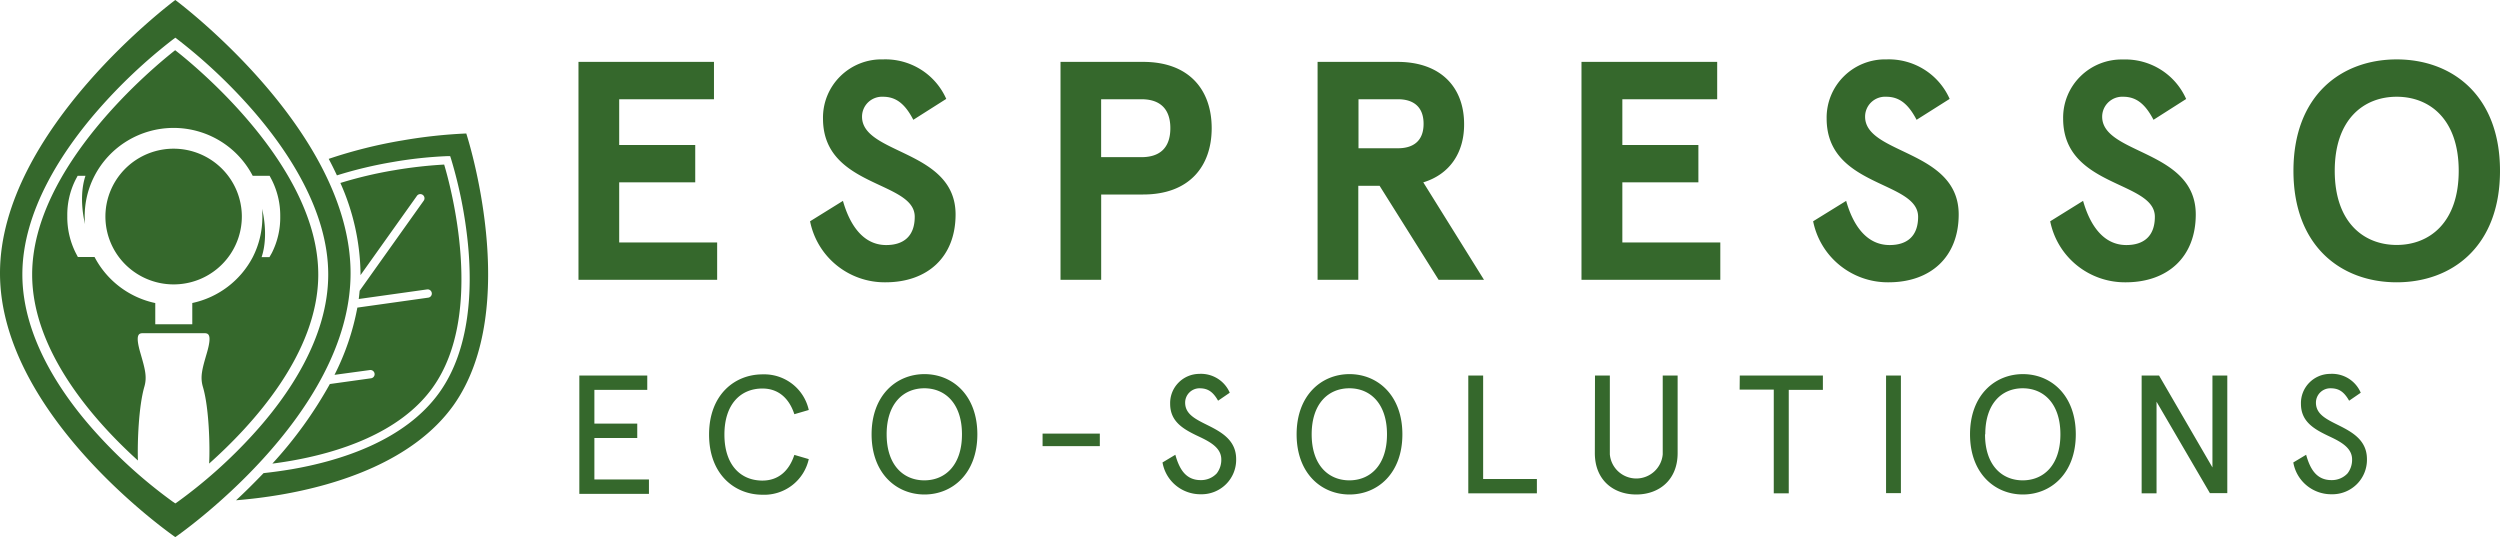 <svg width="256" height="55" fill="none" xmlns="http://www.w3.org/2000/svg"><path d="M66.28 38.453v1.469h-5.415v3.457h4.39v1.47h-4.39v4.25h5.587v1.47h-7.128V38.451h6.956ZM82.818 47.013a4.645 4.645 0 0 1-1.704 2.68 4.687 4.687 0 0 1-3.036.968c-2.82 0-5.469-2.052-5.469-6.16 0-4.11 2.649-6.166 5.47-6.166a4.687 4.687 0 0 1 3.035.968 4.645 4.645 0 0 1 1.704 2.68l-1.476.431c-.552-1.684-1.679-2.63-3.269-2.63-2.23 0-3.893 1.597-3.893 4.717 0 3.119 1.663 4.71 3.893 4.71 1.59 0 2.717-.945 3.269-2.63l1.476.432ZM100.081 44.476c0 4.006-2.545 6.16-5.415 6.16s-5.414-2.154-5.414-6.16 2.545-6.166 5.415-6.166 5.414 2.155 5.414 6.166Zm-9.288 0c0 3.149 1.713 4.711 3.859 4.711s3.854-1.562 3.854-4.711-1.713-4.716-3.854-4.716c-2.142 0-3.86 1.562-3.86 4.716ZM106.76 44.403h5.862v1.278h-5.862v-1.278ZM124.731 41.033c-.586-1.053-1.191-1.273-1.919-1.273a1.481 1.481 0 0 0-1.029.439 1.469 1.469 0 0 0-.424 1.03c0 1.19 1.054 1.69 2.334 2.326 1.368.686 2.889 1.514 2.889 3.458a3.515 3.515 0 0 1-1.042 2.573 3.554 3.554 0 0 1-2.591 1.026 3.951 3.951 0 0 1-2.555-.914 3.915 3.915 0 0 1-1.353-2.342l1.314-.789c.399 1.425 1.039 2.596 2.594 2.596a2.19 2.19 0 0 0 1.644-.686c.314-.41.479-.914.468-1.43 0-1.17-1.108-1.787-2.284-2.34-1.575-.74-2.953-1.5-2.953-3.355a2.966 2.966 0 0 1 .834-2.146 2.993 2.993 0 0 1 2.119-.92 3.217 3.217 0 0 1 1.883.467 3.187 3.187 0 0 1 1.267 1.462l-1.196.818ZM143.604 44.476c0 4.006-2.54 6.16-5.415 6.16s-5.415-2.154-5.415-6.16 2.545-6.166 5.415-6.166 5.415 2.155 5.415 6.166Zm-9.289 0c0 3.149 1.713 4.711 3.859 4.711s3.854-1.562 3.854-4.711-1.708-4.716-3.854-4.716-3.859 1.562-3.859 4.716ZM151.874 38.453V49.05h5.503v1.47h-7.024V38.451h1.521ZM163.327 38.453h1.521v8.07c.058.675.368 1.303.87 1.761a2.724 2.724 0 0 0 3.675 0 2.696 2.696 0 0 0 .87-1.761v-8.07h1.526V46.4c0 2.752-1.905 4.236-4.238 4.236-2.334 0-4.239-1.47-4.239-4.236l.015-7.949ZM178.153 38.453h8.511v1.469h-3.495v10.597h-1.535V39.897h-3.495l.014-1.444ZM194.653 38.453v12.042h-1.521V38.453h1.521ZM212.561 44.476c0 4.006-2.545 6.16-5.415 6.16s-5.415-2.154-5.415-6.16 2.54-6.166 5.415-6.166 5.415 2.155 5.415 6.166Zm-9.294 0c0 3.149 1.713 4.711 3.859 4.711s3.859-1.562 3.859-4.711-1.713-4.716-3.859-4.716-3.834 1.562-3.834 4.716h-.025ZM228.075 38.453v12.042h-1.782l-5.463-9.359v9.378h-1.526V38.452h1.782l5.468 9.413v-9.413h1.521ZM240.549 41.033c-.586-1.053-1.191-1.273-1.92-1.273a1.48 1.48 0 0 0-1.044.43c-.277.276-.433.65-.433 1.04 0 1.19 1.054 1.689 2.334 2.325 1.368.686 2.889 1.514 2.889 3.458a3.515 3.515 0 0 1-1.042 2.573 3.555 3.555 0 0 1-2.591 1.026 3.95 3.95 0 0 1-2.555-.914 3.915 3.915 0 0 1-1.353-2.342l1.314-.789c.399 1.425 1.039 2.596 2.594 2.596a2.19 2.19 0 0 0 1.644-.686c.314-.41.479-.914.468-1.43 0-1.17-1.108-1.787-2.284-2.34-1.575-.74-2.953-1.5-2.953-3.355a2.972 2.972 0 0 1 .844-2.153 3 3 0 0 1 2.134-.913c.66-.043 1.318.12 1.882.465a3.18 3.18 0 0 1 1.263 1.465l-1.191.817ZM73.111 6.337v3.825h-9.706v4.686h7.787v3.825h-7.787v6.156h10.031v3.824h-14.2V6.337H73.11ZM93.524 12.267c-.861-1.66-1.791-2.36-3.106-2.36a2.056 2.056 0 0 0-1.514.563 2.038 2.038 0 0 0-.632 1.48c0 3.888 9.579 3.378 9.579 10.009 0 4.368-2.884 6.949-7.177 6.949a7.818 7.818 0 0 1-4.995-1.737 7.745 7.745 0 0 1-2.728-4.512l3.367-2.09c.674 2.389 2.023 4.524 4.43 4.524 1.733 0 2.92-.862 2.92-2.899 0-3.702-9.393-2.968-9.393-10.044a5.938 5.938 0 0 1 1.772-4.34 6 6 0 0 1 4.376-1.728 6.83 6.83 0 0 1 3.862 1.033 6.778 6.778 0 0 1 2.611 3.012l-3.372 2.14ZM112.761 19.917v8.736h-4.164V6.337h8.461c4.745 0 7.019 2.899 7.019 6.787 0 3.889-2.274 6.793-7.019 6.793h-4.297Zm7.083-6.793c0-2.037-1.122-2.962-2.953-2.962h-4.135v5.93h4.135c1.831 0 2.953-.91 2.953-2.968ZM145.745 18.673l6.217 9.98h-4.647l-6.044-9.627h-2.181v9.627h-4.169V6.337h8.176c4.484 0 6.827 2.644 6.827 6.366.02 2.91-1.457 5.142-4.179 5.97Zm.03-5.994c0-1.817-1.123-2.517-2.629-2.517h-4.036v5.02h4.036c1.506 0 2.629-.686 2.629-2.503ZM175.84 6.337v3.825h-9.712v4.686h7.787v3.825h-7.787v6.156h10.032v3.824h-14.216V6.337h13.896ZM196.258 12.267c-.866-1.66-1.797-2.36-3.111-2.36a2.059 2.059 0 0 0-1.524.557 2.032 2.032 0 0 0-.637 1.485c0 3.889 9.584 3.38 9.584 10.01 0 4.368-2.885 6.949-7.182 6.949a7.827 7.827 0 0 1-4.993-1.74 7.755 7.755 0 0 1-2.73-4.509l3.382-2.09c.674 2.389 2.018 4.524 4.454 4.524 1.733 0 2.914-.862 2.914-2.899-.014-3.712-9.367-2.977-9.367-10.054a5.943 5.943 0 0 1 1.764-4.324 5.995 5.995 0 0 1 4.355-1.734 6.833 6.833 0 0 1 3.863 1.032 6.78 6.78 0 0 1 2.614 3.013l-3.386 2.14ZM220.519 12.267c-.866-1.66-1.796-2.36-3.106-2.36a2.059 2.059 0 0 0-1.985 1.237c-.11.255-.166.528-.166.805 0 3.888 9.584 3.38 9.584 10.01 0 4.368-2.884 6.949-7.177 6.949a7.826 7.826 0 0 1-4.996-1.738 7.759 7.759 0 0 1-2.732-4.51l3.367-2.092c.675 2.39 2.018 4.525 4.43 4.525 1.733 0 2.919-.862 2.919-2.899 0-3.702-9.391-2.968-9.391-10.044a5.93 5.93 0 0 1 1.765-4.326 6.002 6.002 0 0 1 4.358-1.732 6.834 6.834 0 0 1 3.861 1.033 6.783 6.783 0 0 1 2.612 3.012l-3.343 2.13ZM256 17.493c0 7.752-4.922 11.415-10.578 11.415s-10.573-3.663-10.573-11.415c0-7.753 4.922-11.41 10.573-11.41 5.651 0 10.578 3.662 10.578 11.41Zm-16.923 0c0 5.294 2.983 7.59 6.345 7.59 3.362 0 6.35-2.296 6.35-7.59 0-5.294-2.983-7.586-6.35-7.586-3.367 0-6.345 2.297-6.345 7.586ZM24.764 22.174c0 1.375-.41 2.718-1.177 3.861a6.976 6.976 0 0 1-3.135 2.56 7.018 7.018 0 0 1-7.612-1.507 6.939 6.939 0 0 1-1.911-3.558 6.916 6.916 0 0 1 .397-4.015 6.957 6.957 0 0 1 2.573-3.119 7.01 7.01 0 0 1 3.88-1.17 7.013 7.013 0 0 1 4.936 2.037 6.94 6.94 0 0 1 2.05 4.911Zm7.827 5.93c0 8.096-6.754 15.427-11.174 19.364v-.034c.089-1.69 0-5.676-.645-7.836-.295-1.013-.064-1.831.404-3.428.6-2.052.108-2.052-.315-2.052h-6.168c-.423 0-.91 0-.31 2.052.463 1.597.694 2.415.399 3.428-.591 2.047-.719 5.7-.66 7.557C9.692 43.149 3.293 35.989 3.293 28.11c0-11.019 12.513-21.298 14.644-22.968C20.078 6.807 32.59 17.086 32.59 28.105Zm-4.76-2.193a8.022 8.022 0 0 0 .866-3.742 8.118 8.118 0 0 0-.866-3.746l-.222-.421h-1.732a9.088 9.088 0 0 0-3.358-3.58 9.152 9.152 0 0 0-9.48 0 9.088 9.088 0 0 0-3.357 3.58 8.959 8.959 0 0 0-1.009 4.138c0 .274 0 .549.04.818 0 0-.729-2.66.039-4.956H7.95l-.222.421a8.022 8.022 0 0 0-.837 3.727 8.178 8.178 0 0 0 .862 3.746l.221.421h1.708a9.13 9.13 0 0 0 2.578 3.05 9.187 9.187 0 0 0 3.64 1.666v2.175h3.79v-2.18a9.168 9.168 0 0 0 3.623-1.66 9.112 9.112 0 0 0 2.569-3.036c.653-1.282.99-2.7.984-4.138 0-.274 0-.549-.034-.818 0 0 .723 2.66-.045 4.956h.803l.24-.421Zm8.067 2.062C35.898 42.664 17.952 55 17.952 55S0 42.645 0 27.973 17.952 0 17.952 0s17.946 13.3 17.946 27.973Zm-9.997 16.523c3.52-3.85 7.709-9.834 7.709-16.391 0-6.558-4.184-12.733-7.699-16.783a54.684 54.684 0 0 0-7.654-7.233l-.305-.23-.306.23a54.245 54.245 0 0 0-7.659 7.233C6.473 15.362 2.29 21.548 2.29 28.105s4.189 12.541 7.708 16.39a50.125 50.125 0 0 0 7.664 6.857l.29.2.291-.2a50.51 50.51 0 0 0 7.66-6.856Zm21.845-30.828c-2.2.096-4.392.335-6.56.715a48.723 48.723 0 0 0-7.527 1.885c.295.555.576 1.119.842 1.69a43.188 43.188 0 0 1 5.685-1.361 42.487 42.487 0 0 1 5.592-.608h.32l.098.304a45.775 45.775 0 0 1 1.718 8.653c.443 4.461.295 10.725-2.9 15.216-3.544 4.985-10.228 7.047-15.214 7.899a50.037 50.037 0 0 1-2.81.387c-.985 1.018-1.92 1.959-2.821 2.781a52.394 52.394 0 0 0 4.543-.568c5.877-1.004 13.615-3.428 17.72-9.153 7.138-10.063 1.314-27.84 1.314-27.84Zm-18.08 33.54c4.825-.822 11.283-2.8 14.66-7.55 5.39-7.557 1.806-20.637 1.156-22.807a45.564 45.564 0 0 0-5.153.588c-1.852.31-3.68.743-5.474 1.297a23.405 23.405 0 0 1 2.062 9.237v.2l5.76-8.095a.427.427 0 0 1 .451-.193.428.428 0 0 1 .326.53.425.425 0 0 1-.078.153l-6.547 9.202c-.03.284-.054.568-.094.847l6.99-.98a.429.429 0 0 1 .483.522.424.424 0 0 1-.35.32l-7.265 1.02a25.527 25.527 0 0 1-2.339 6.885l3.613-.49a.43.43 0 0 1 .483.522.425.425 0 0 1-.35.32l-4.223.588a42.566 42.566 0 0 1-5.887 8.15 41.256 41.256 0 0 0 1.772-.265h.005Z" fill="#35682C"/></svg>
